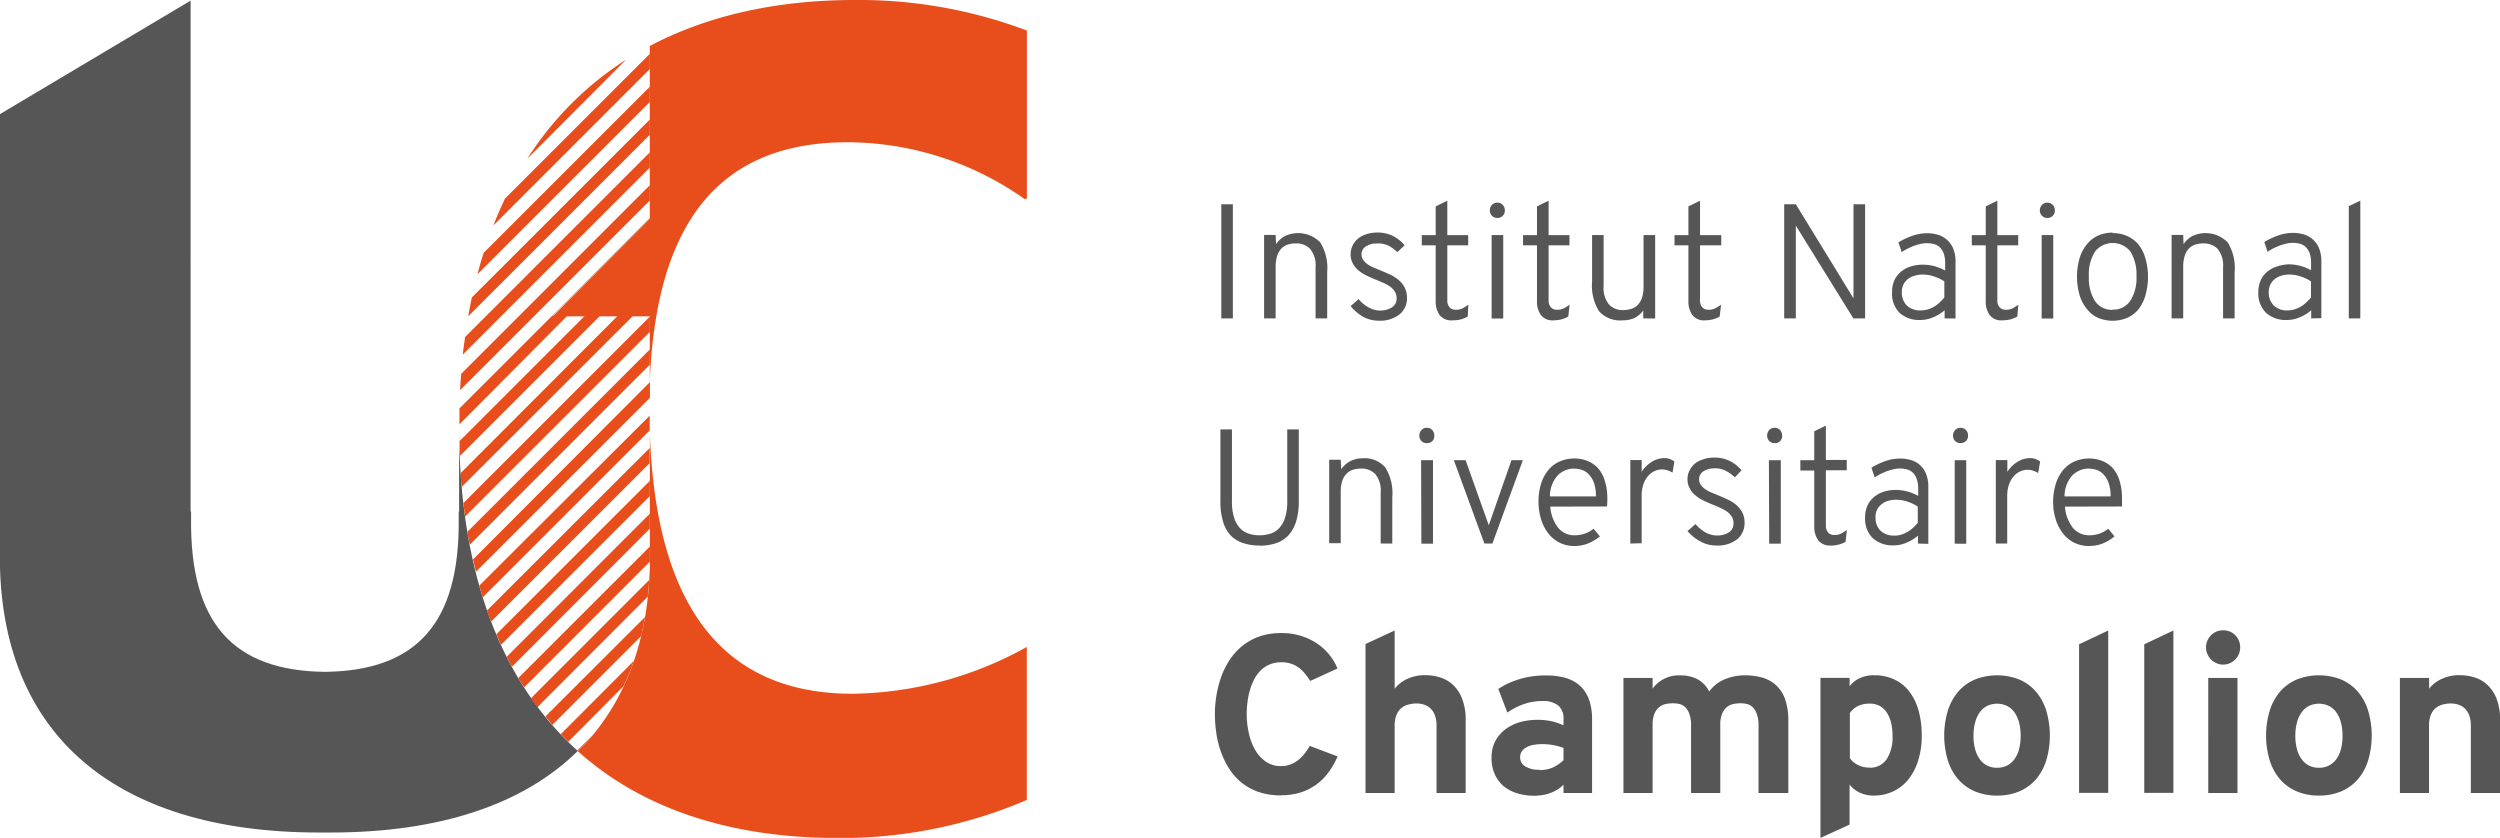 <svg xmlns="http://www.w3.org/2000/svg" viewBox="0 0 359.39 120.45"><defs><style>.a{fill:#e74e1b}.b{fill:#575656}</style></defs><path d="M83.08 108c9.12 8.18 21.73 12.47 37.47 12.47a67.77 67.77 0 0 0 27.06-5.47V93a52.84 52.84 0 0 1-25.06 6.73c-18.42 0-28.27-12.29-29.13-37.47v16.15C93.75 91 90.17 101 83.08 108" class="a"/><path d="M66 62.33v11.2h-.06v1c.18 15-6 21.9-19.23 22.05-13.28-.15-19.41-7.09-19.24-22.05v-1h-.07V.09L0 16.4v62c-.71 26.52 15.85 41.28 45.87 41.28h1.66c15.72 0 27.74-4.05 35.53-11.72C72.12 98.15 66.21 82.72 66 62.33" class="b"/><path d="M122.92 0c-11.38 0-21.28 2.27-29.51 6.61v24.86l-13.94 14h13.94V55c.86-23.45 10.36-34.55 28.42-34.55a44.3 44.3 0 0 1 25.5 8.19l.29-.12V4.39A68.48 68.48 0 0 0 122.92 0" class="a"/><path d="M93.42 73.84 72.84 94.42c.24.48.5 1 .76 1.42L93.42 76Zm0-4.72L71.35 91.18c.22.51.44 1 .67 1.52l21.4-21.39Zm0-9.39L68.91 84.18c.16.57.32 1.13.49 1.69l24-24v-2.14m0 4.67L70 87.77c.19.54.38 1.08.58 1.61l22.8-22.79Zm0-9.44L68 80.42c.13.59.28 1.18.43 1.76l25-25v-2.23M83.08 108c.71-.7 1.37-1.43 2-2.19L83 107.87a.76.76 0 0 0 .09.09m10.34-29.4L74.51 97.47c.27.45.56.9.84 1.34l18.08-18.08v-2.17m-11.74 28.08 7.94-8a35.21 35.21 0 0 0 1.5-3.64l-10.52 10.54c.35.37.71.74 1.08 1.1m-4.41-5 15.85-15.88c.08-.79.15-1.58.2-2.39l-17 17c.3.43.6.86.91 1.28m2.11 2.61 12.82-12.82c.22-.89.39-1.81.55-2.74L78.4 103c.33.4.65.81 1 1.2m4.68-58.81-18 18 .06 2.14 20.12-20.12Zm9.34-23.49L66.86 48.45c-.12.84-.24 1.67-.34 2.53l26.9-26.89Zm0-9.44L69.54 36.33c-.33 1-.62 2-.9 3.09l24.78-24.77Zm0 37.77L67.18 76.46c.11.63.23 1.23.35 1.85l25.89-25.89ZM75.8 22.82 90 8.58a46.58 46.58 0 0 0-14.2 14.24M93.42 7.73 72.6 28.54c-.6 1.26-1.16 2.55-1.68 3.88l22.5-22.5Zm0 9.45L67.83 42.76c-.18.89-.36 1.8-.52 2.71l26.11-26.1Zm0 9.44L66.3 53.74c-.06.78-.13 1.55-.16 2.35l27.28-27.27Zm-4.63 18.79L66.23 68c0 .69.09 1.37.14 2L91 45.41Zm4.63.1-26.8 26.8c.07.65.15 1.3.24 1.94L93.42 47.7Zm-14-.1 14-13.94v-.12L66.05 58.71V61l15.49-15.59Z" class="a"/><path d="M184.14 114.34a9.84 9.84 0 0 1-3.15-.47 8.45 8.45 0 0 1-2.45-1.31 8.61 8.61 0 0 1-1.8-2 11.37 11.37 0 0 1-1.2-2.42 13.69 13.69 0 0 1-.68-2.7 19.09 19.09 0 0 1-.21-2.81 16.18 16.18 0 0 1 .22-2.66 16 16 0 0 1 .68-2.66 11.6 11.6 0 0 1 1.22-2.44 8.74 8.74 0 0 1 1.8-2 8.47 8.47 0 0 1 2.43-1.36 9.36 9.36 0 0 1 3.14-.5 9.1 9.1 0 0 1 3 .44 8.82 8.82 0 0 1 2.34 1.16 8.06 8.06 0 0 1 1.71 1.63 7.73 7.73 0 0 1 1.08 1.86l-3.91 1.79a14.08 14.08 0 0 0-.84-1.14 4.75 4.75 0 0 0-.91-.84 3.85 3.85 0 0 0-1.08-.52 4.3 4.3 0 0 0-1.34-.18 4.14 4.14 0 0 0-1.69.32 4.08 4.08 0 0 0-1.29.87 5 5 0 0 0-.93 1.3 8 8 0 0 0-.61 1.57 9.48 9.48 0 0 0-.34 1.7 14.39 14.39 0 0 0-.11 1.7 12.65 12.65 0 0 0 .29 2.65 8.68 8.68 0 0 0 .88 2.4 5.29 5.29 0 0 0 1.54 1.74 3.75 3.75 0 0 0 2.26.67 3.51 3.51 0 0 0 1.28-.22 4.05 4.05 0 0 0 1.08-.59 5 5 0 0 0 .93-.91 9.42 9.42 0 0 0 .81-1.18l4 1.51A11.5 11.5 0 0 1 191 111a7.86 7.86 0 0 1-4 2.91 9.15 9.15 0 0 1-2.8.41M206.51 114v-9.69a4.06 4.06 0 0 0-.22-1.43 2.52 2.52 0 0 0-.61-1 2.45 2.45 0 0 0-.92-.57 3.41 3.41 0 0 0-1.14-.18 4.37 4.37 0 0 0-1.21.17 2.38 2.38 0 0 0-1 .53 2.48 2.48 0 0 0-.67 1 3.69 3.69 0 0 0-.25 1.45V114h-4.19V92.58l4.19-1.94V99a5.06 5.06 0 0 1 1.87-1.43 6 6 0 0 1 2.55-.51 7.23 7.23 0 0 1 2.1.32 4.71 4.71 0 0 1 1.86 1.07 5.3 5.3 0 0 1 1.32 2 8.29 8.29 0 0 1 .51 3.11V114ZM224.76 114v-1.2a4.58 4.58 0 0 1-.68.59 5.5 5.5 0 0 1-.94.5 5.72 5.72 0 0 1-1.19.37 7.34 7.34 0 0 1-1.46.13 7.91 7.91 0 0 1-2.38-.35 5.68 5.68 0 0 1-1.93-1 5 5 0 0 1-1.29-1.72 5.51 5.51 0 0 1-.47-2.37 5.14 5.14 0 0 1 .56-2.46 5.22 5.22 0 0 1 1.5-1.7 6.61 6.61 0 0 1 2.09-1 9.77 9.77 0 0 1 2.41-.31 9.44 9.44 0 0 1 2.1.21 8.49 8.49 0 0 1 1.68.58v-.86a2.39 2.39 0 0 0-.77-2 3.4 3.4 0 0 0-2.21-.63 8 8 0 0 0-2.69.43 9.58 9.58 0 0 0-2.4 1.23l-1.3-3.4a11.5 11.5 0 0 1 1.32-.75 12.84 12.84 0 0 1 1.59-.62 11.85 11.85 0 0 1 1.82-.42 13.28 13.28 0 0 1 2-.15c.49 0 1 0 1.53.08a9.14 9.14 0 0 1 1.54.31 5.73 5.73 0 0 1 1.41.68 4.59 4.59 0 0 1 1.18 1.15 5.59 5.59 0 0 1 .8 1.72 9 9 0 0 1 .29 2.42V114Zm-3.46-3.3a4.64 4.64 0 0 0 2-.4 6.24 6.24 0 0 0 1.46-1v-1.79a9.07 9.07 0 0 0-3.07-.54 6.75 6.75 0 0 0-1.22.11 3.16 3.16 0 0 0-1 .33 1.9 1.9 0 0 0-.69.59 1.46 1.46 0 0 0-.25.87 1.5 1.5 0 0 0 .71 1.29 3.6 3.6 0 0 0 2.07.49M252.8 114v-9.72a4.44 4.44 0 0 0-.26-1.66 2.3 2.3 0 0 0-.63-1 1.89 1.89 0 0 0-.83-.43 4.53 4.53 0 0 0-.88-.09 5.73 5.73 0 0 0-1 .1 2.2 2.2 0 0 0-.93.43 2.28 2.28 0 0 0-.69.94 4 4 0 0 0-.28 1.64V114h-4.2v-9.72a4.46 4.46 0 0 0-.25-1.66 2.51 2.51 0 0 0-.63-1 1.93 1.93 0 0 0-.84-.43 4.81 4.81 0 0 0-.9-.09 5.6 5.6 0 0 0-1 .1 2.26 2.26 0 0 0-.93.43 2.39 2.39 0 0 0-.7.94 4.14 4.14 0 0 0-.28 1.64V114h-4.19V97.46h4.19V99a4.63 4.63 0 0 1 3.92-1.91 5.29 5.29 0 0 1 2.6.59 4.11 4.11 0 0 1 1.62 1.73 5.19 5.19 0 0 1 2.29-1.78 7.47 7.47 0 0 1 2.86-.55 9.11 9.11 0 0 1 2.44.32 4.78 4.78 0 0 1 2 1.09 5 5 0 0 1 1.31 2 9 9 0 0 1 .47 3.11V114ZM269.41 114.37a4.71 4.71 0 0 1-2.1-.44 4 4 0 0 1-1.42-1.15v5.76l-4.19 1.91v-23h4.19v1.2a3.79 3.79 0 0 1 1.43-1.14 4.64 4.64 0 0 1 2.12-.44 6.69 6.69 0 0 1 2.79.57 5.76 5.76 0 0 1 2.16 1.66 8 8 0 0 1 1.38 2.72 13 13 0 0 1 .49 3.71 11.55 11.55 0 0 1-.52 3.62 8.16 8.16 0 0 1-1.42 2.72 6.2 6.2 0 0 1-4.91 2.29m-.65-4a2.84 2.84 0 0 0 2.44-1.19 5.75 5.75 0 0 0 .86-3.4 8 8 0 0 0-.21-1.91 4.58 4.58 0 0 0-.63-1.45 3 3 0 0 0-1-.93 3 3 0 0 0-1.42-.33 3.8 3.8 0 0 0-1.71.35 3 3 0 0 0-1.16 1v6.5a3 3 0 0 0 .43.48 3.35 3.35 0 0 0 .63.44 4.12 4.12 0 0 0 .82.32 4.35 4.35 0 0 0 1 .11M287.09 114.37a8.15 8.15 0 0 1-3.15-.59 6.61 6.61 0 0 1-2.39-1.7 7.66 7.66 0 0 1-1.52-2.72 12.4 12.4 0 0 1 0-7.24 7.66 7.66 0 0 1 1.52-2.74 6.63 6.63 0 0 1 2.39-1.71 8.73 8.73 0 0 1 6.31 0 6.72 6.72 0 0 1 2.39 1.71 7.8 7.8 0 0 1 1.51 2.74 12.63 12.63 0 0 1 0 7.24 7.8 7.8 0 0 1-1.51 2.72 6.69 6.69 0 0 1-2.39 1.7 8.16 8.16 0 0 1-3.16.59m0-4a3.12 3.12 0 0 0 1.42-.31 3 3 0 0 0 1.07-.91 4.46 4.46 0 0 0 .67-1.44 7.57 7.57 0 0 0 .23-1.93 7.65 7.65 0 0 0-.23-1.94 4.52 4.52 0 0 0-.67-1.45 2.82 2.82 0 0 0-1.07-.91 3.31 3.31 0 0 0-2.84 0 2.8 2.8 0 0 0-1.06.91 4.52 4.52 0 0 0-.67 1.45 7.2 7.2 0 0 0-.24 1.94 7.13 7.13 0 0 0 .24 1.93 4.46 4.46 0 0 0 .67 1.44 3 3 0 0 0 1.06.91 3.15 3.15 0 0 0 1.42.31M298.88 113.98V92.62l4.19-1.98v23.34h-4.19zM308.25 113.98V92.62l4.19-1.98v23.34h-4.19zM319.59 95.54a2.31 2.31 0 0 1-.95-.2 2.55 2.55 0 0 1-.79-.53 2.48 2.48 0 0 1-.52-.78 2.23 2.23 0 0 1-.2-1 2.18 2.18 0 0 1 .2-.94 2.6 2.6 0 0 1 .52-.78 2.52 2.52 0 0 1 .79-.52 2.47 2.47 0 0 1 .95-.18 2.39 2.39 0 0 1 2.26 1.48 2.5 2.5 0 0 1 .19.94 2.57 2.57 0 0 1-.19 1 2.48 2.48 0 0 1-.52.78 2.63 2.63 0 0 1-.78.53 2.43 2.43 0 0 1-1 .2m-2.1 1.92h4.2V114h-4.2ZM333.36 114.37a8.11 8.11 0 0 1-3.15-.59 6.65 6.65 0 0 1-2.4-1.7 7.8 7.8 0 0 1-1.51-2.72 12.4 12.4 0 0 1 0-7.24 7.8 7.8 0 0 1 1.51-2.74 6.67 6.67 0 0 1 2.4-1.71 8.73 8.73 0 0 1 6.31 0 6.72 6.72 0 0 1 2.39 1.71 7.65 7.65 0 0 1 1.51 2.74 12.63 12.63 0 0 1 0 7.24 7.64 7.64 0 0 1-1.51 2.72 6.69 6.69 0 0 1-2.39 1.7 8.16 8.16 0 0 1-3.16.59m0-4a3.12 3.12 0 0 0 1.42-.31 3 3 0 0 0 1.07-.91 4.46 4.46 0 0 0 .67-1.44 7.14 7.14 0 0 0 .23-1.93 7.22 7.22 0 0 0-.23-1.94 4.52 4.52 0 0 0-.67-1.45 2.82 2.82 0 0 0-1.07-.91 3.31 3.31 0 0 0-2.84 0 2.8 2.8 0 0 0-1.06.91 4.32 4.32 0 0 0-.67 1.45 7.2 7.2 0 0 0-.24 1.94 7.13 7.13 0 0 0 .24 1.93 4.26 4.26 0 0 0 .67 1.44 3 3 0 0 0 1.06.91 3.15 3.15 0 0 0 1.42.31M355.2 114v-9.69a4.3 4.3 0 0 0-.22-1.43 2.66 2.66 0 0 0-.62-1 2.42 2.42 0 0 0-.91-.57 3.49 3.49 0 0 0-1.14-.18 4.26 4.26 0 0 0-1.21.17 2.41 2.41 0 0 0-1 .53 2.48 2.48 0 0 0-.67 1 3.89 3.89 0 0 0-.24 1.45V114H345V97.46h4.2V99a4.9 4.9 0 0 1 1.87-1.43 6 6 0 0 1 2.54-.51 7.18 7.18 0 0 1 2.1.32 4.58 4.58 0 0 1 1.86 1.07 5.43 5.43 0 0 1 1.33 2 8.31 8.31 0 0 1 .5 3.11V114ZM175.57 29.36h1.66v16.41h-1.66zM183.44 35.1a3.49 3.49 0 0 1 1.35-1.2 4.46 4.46 0 0 1 5 .94 7 7 0 0 1 1 4.3v6.63h-1.67v-7.31a3.71 3.71 0 0 0-.79-2.69 2.71 2.71 0 0 0-2-.78 3.9 3.9 0 0 0-1.17.16 2.22 2.22 0 0 0-.93.56 2.7 2.7 0 0 0-.63 1.06 5.47 5.47 0 0 0-.22 1.64v7.36h-1.66v-12h1.66ZM200.89 36.25a6.36 6.36 0 0 0-1.18-.88A3.33 3.33 0 0 0 198 35a2.89 2.89 0 0 0-1.66.43 1.31 1.31 0 0 0-.61 1.15 1.28 1.28 0 0 0 .24.79 2.44 2.44 0 0 0 .6.6 4.47 4.47 0 0 0 .87.48l1 .42c.43.17.88.37 1.34.58a5.42 5.42 0 0 1 1.23.76 3.69 3.69 0 0 1 .89 1.07 3.09 3.09 0 0 1 .36 1.53 2.93 2.93 0 0 1-1.08 2.39 4.49 4.49 0 0 1-3 .9 4.61 4.61 0 0 1-2.29-.6 6.57 6.57 0 0 1-1.73-1.5l1.15-1a4.85 4.85 0 0 0 1.36 1.15 3.4 3.4 0 0 0 1.75.49 3 3 0 0 0 1.67-.45 1.43 1.43 0 0 0 .68-1.28 1.79 1.79 0 0 0-.26-1 2.54 2.54 0 0 0-.68-.71 5.49 5.49 0 0 0-1-.55c-.36-.16-.72-.32-1.08-.46s-.92-.39-1.36-.61a5.31 5.31 0 0 1-1.15-.75 3.15 3.15 0 0 1-.78-1 2.68 2.68 0 0 1-.3-1.3 2.65 2.65 0 0 1 .3-1.25 2.89 2.89 0 0 1 .79-1 3.76 3.76 0 0 1 1.23-.63 5.09 5.09 0 0 1 1.55-.22 4.89 4.89 0 0 1 2.19.48 5.14 5.14 0 0 1 1.7 1.35ZM208.78 46.05a2.09 2.09 0 0 1-1.84-.78 3.33 3.33 0 0 1-.55-2v-8h-2V33.8h2v-4.13l1.67-.82v4.95h3v1.47h-3v8.09a1.41 1.41 0 0 0 .18.6 1 1 0 0 0 .4.42 1.32 1.32 0 0 0 .68.15 2.13 2.13 0 0 0 1-.24c.29-.17.54-.33.76-.49l-.08 1.71a5 5 0 0 1-1 .41 5.38 5.38 0 0 1-1.2.13M215.25 31.33a1 1 0 0 1-.77-.31 1.06 1.06 0 0 1-.31-.77 1.18 1.18 0 0 1 .31-.8 1.1 1.1 0 0 1 1.55 0 1.17 1.17 0 0 1 .3.8 1 1 0 0 1-.3.77 1 1 0 0 1-.78.31m-.82 2.46h1.67v12h-1.67ZM223.34 46.05a2.09 2.09 0 0 1-1.84-.78 3.33 3.33 0 0 1-.55-2v-8h-2V33.8h2v-4.13l1.67-.82v4.95h3v1.47h-3v8.09a1.41 1.41 0 0 0 .18.6 1.08 1.08 0 0 0 .4.42 1.32 1.32 0 0 0 .68.15 2.13 2.13 0 0 0 1-.24c.29-.17.54-.33.76-.49l-.19 1.71a5 5 0 0 1-1 .41 5.38 5.38 0 0 1-1.2.13M236.23 45.77v-1.14a3.6 3.6 0 0 1-1.34 1.12 4.17 4.17 0 0 1-1.64.3 4.06 4.06 0 0 1-3.38-1.31 7 7 0 0 1-1-4.27v-6.68h1.66v7.32a3.74 3.74 0 0 0 .78 2.67 2.68 2.68 0 0 0 2 .8 3.87 3.87 0 0 0 1.16-.17 2.24 2.24 0 0 0 .95-.56 2.7 2.7 0 0 0 .63-1.06 5.06 5.06 0 0 0 .22-1.63v-7.37h1.67v12ZM245.12 46.05a2.11 2.11 0 0 1-1.85-.78 3.4 3.4 0 0 1-.55-2v-8h-2V33.8h2v-4.13l1.67-.82v4.95h3.05v1.47h-3.05v7.36a5.54 5.54 0 0 0 0 .73 1.56 1.56 0 0 0 .17.6 1.15 1.15 0 0 0 .4.42 1.34 1.34 0 0 0 .68.15 2.13 2.13 0 0 0 1-.24c.29-.17.55-.33.77-.49l-.2 1.71a4.5 4.5 0 0 1-1 .41 5.22 5.22 0 0 1-1.19.13M266.43 45.77l-8.27-13.34v13.34h-1.67V29.36h1.67l8.29 13.53V29.36h1.67v16.41h-1.69zM279.55 45.77V44.6a5.78 5.78 0 0 1-1.62 1 4.62 4.62 0 0 1-1.89.4 4.21 4.21 0 0 1-2.94-1 3.87 3.87 0 0 1-1.1-3 4.13 4.13 0 0 1 .36-1.78 3.71 3.71 0 0 1 1-1.23 4.3 4.3 0 0 1 1.4-.71 5.65 5.65 0 0 1 1.64-.23 7.1 7.1 0 0 1 1.55.18 7.47 7.47 0 0 1 1.68.66v-1a4.09 4.09 0 0 0-.22-1.48 2.41 2.41 0 0 0-.58-.89 2.1 2.1 0 0 0-.85-.44 4 4 0 0 0-1-.12 4 4 0 0 0-.94.12 7.65 7.65 0 0 0-1 .3c-.31.13-.61.27-.9.41a5.26 5.26 0 0 0-.76.46l-.47-1.41a10.12 10.12 0 0 1 1.83-.88 6.46 6.46 0 0 1 2.36-.43 5.38 5.38 0 0 1 1.34.18 3.38 3.38 0 0 1 1.29.63 3.59 3.59 0 0 1 1 1.26 4.83 4.83 0 0 1 .39 2.08v8.11Zm-3.35-1.15a3.28 3.28 0 0 0 1-.16 4.71 4.71 0 0 0 .91-.42 4.54 4.54 0 0 0 .77-.6 7.74 7.74 0 0 0 .63-.67v-2.32a6 6 0 0 0-1.44-.69 4.88 4.88 0 0 0-1.63-.29 3.83 3.83 0 0 0-1.14.15 2.87 2.87 0 0 0-1 .47 2.34 2.34 0 0 0-.65.78 2.32 2.32 0 0 0-.25 1.12 2.63 2.63 0 0 0 .71 1.92 2.72 2.72 0 0 0 2 .71M287.85 46.05a2.09 2.09 0 0 1-1.84-.78 3.33 3.33 0 0 1-.55-2v-8h-2V33.8h2v-4.13l1.67-.82v4.95h3v1.47h-3v8.09a1.41 1.41 0 0 0 .18.6 1 1 0 0 0 .4.42 1.32 1.32 0 0 0 .68.15 2.13 2.13 0 0 0 1-.24c.29-.17.54-.33.76-.49l-.15 1.71a5 5 0 0 1-1 .41 5.38 5.38 0 0 1-1.2.13M294.32 31.33a1 1 0 0 1-.77-.31 1.06 1.06 0 0 1-.31-.77 1.18 1.18 0 0 1 .31-.8 1.1 1.1 0 0 1 1.55 0 1.17 1.17 0 0 1 .3.8 1 1 0 0 1-.3.77 1 1 0 0 1-.78.31m-.82 2.46h1.67v12h-1.67ZM303.7 33.51a5.11 5.11 0 0 1 2.1.42 4.63 4.63 0 0 1 1.62 1.22 5.8 5.8 0 0 1 1 2 9.71 9.71 0 0 1 0 5.31 6 6 0 0 1-1 2 4.42 4.42 0 0 1-1.62 1.23 5.46 5.46 0 0 1-4.2 0 4.28 4.28 0 0 1-1.6-1.28 5.64 5.64 0 0 1-1.05-2 9.64 9.64 0 0 1 0-5.29 5.79 5.79 0 0 1 1.05-2 4.47 4.47 0 0 1 1.61-1.25 5.12 5.12 0 0 1 2.1-.43m0 11.07a2.91 2.91 0 0 0 2.53-1.27 6 6 0 0 0 .89-3.54 6.25 6.25 0 0 0-.86-3.52 3.24 3.24 0 0 0-5.11 0 6.16 6.16 0 0 0-.87 3.58 6.13 6.13 0 0 0 .87 3.51 2.91 2.91 0 0 0 2.55 1.27M313.9 35.1a3.47 3.47 0 0 1 1.34-1.2 4.46 4.46 0 0 1 5 .94 7 7 0 0 1 1 4.3v6.63h-1.66v-7.31a3.76 3.76 0 0 0-.79-2.69 2.75 2.75 0 0 0-2-.78 3.94 3.94 0 0 0-1.17.16 2.22 2.22 0 0 0-.93.56 2.57 2.57 0 0 0-.62 1.06 5.16 5.16 0 0 0-.22 1.64v7.36h-1.67v-12h1.67ZM332.25 45.77V44.6a5.78 5.78 0 0 1-1.62 1 4.62 4.62 0 0 1-1.89.4 4.25 4.25 0 0 1-2.95-1 3.9 3.9 0 0 1-1.14-3 4.13 4.13 0 0 1 .37-1.78A3.47 3.47 0 0 1 326 39a4.2 4.2 0 0 1 1.4-.71A5.6 5.6 0 0 1 329 38a6.94 6.94 0 0 1 1.54.18 7.35 7.35 0 0 1 1.69.66v-1a4.09 4.09 0 0 0-.22-1.48 2.43 2.43 0 0 0-.59-.89 2 2 0 0 0-.84-.44 4 4 0 0 0-1-.12 4 4 0 0 0-.94.12 7.65 7.65 0 0 0-1 .3c-.32.13-.62.27-.91.41a6.64 6.64 0 0 0-.76.46l-.46-1.41a9.62 9.62 0 0 1 1.84-.88 6.37 6.37 0 0 1 2.35-.43 5.44 5.44 0 0 1 1.34.18 3.27 3.27 0 0 1 1.28.63 3.39 3.39 0 0 1 1 1.26 4.83 4.83 0 0 1 .39 2.08v8.11Zm-3.35-1.15a3.22 3.22 0 0 0 1-.16 4.8 4.8 0 0 0 .92-.42 5 5 0 0 0 .77-.6c.23-.22.44-.45.63-.67v-2.32a6 6 0 0 0-1.44-.69 4.88 4.88 0 0 0-1.63-.29 3.9 3.9 0 0 0-1.15.15 2.82 2.82 0 0 0-.95.47 2.34 2.34 0 0 0-.65.78 2.32 2.32 0 0 0-.25 1.12 2.59 2.59 0 0 0 .71 1.92 2.69 2.69 0 0 0 2 .71M337.65 45.77V29.64l1.66-.8v16.93h-1.66zM181.07 78.42a7.23 7.23 0 0 1-2.36-.35 4.43 4.43 0 0 1-1.77-1.07 5 5 0 0 1-1.11-2 9.6 9.6 0 0 1-.39-2.92V61.73h1.66v10.32a7.48 7.48 0 0 0 .33 2.42 3.94 3.94 0 0 0 .87 1.5 2.83 2.83 0 0 0 1.27.76 5 5 0 0 0 1.5.22 5 5 0 0 0 1.51-.22 2.75 2.75 0 0 0 1.26-.76 3.82 3.82 0 0 0 .88-1.5 7.48 7.48 0 0 0 .33-2.42V61.73h1.66v10.32a9.6 9.6 0 0 1-.39 2.92 5.27 5.27 0 0 1-1.11 2 4.39 4.39 0 0 1-1.78 1.12 7.19 7.19 0 0 1-2.36.35M192.8 67.48a3.55 3.55 0 0 1 1.36-1.21 3.84 3.84 0 0 1 1.74-.39 3.9 3.9 0 0 1 3.25 1.33 7 7 0 0 1 1 4.3v6.63h-1.67v-7.31a3.71 3.71 0 0 0-.79-2.69 2.71 2.71 0 0 0-2-.78 4 4 0 0 0-1.17.16 2.14 2.14 0 0 0-.93.57 2.57 2.57 0 0 0-.62 1 5.1 5.1 0 0 0-.23 1.64v7.36h-1.66v-12h1.66ZM205.11 63.7a1 1 0 0 1-.77-.3 1.07 1.07 0 0 1-.3-.78 1.17 1.17 0 0 1 .3-.8 1 1 0 0 1 .77-.32 1 1 0 0 1 .78.32 1.17 1.17 0 0 1 .3.8 1 1 0 0 1-1.08 1.08m-.82 2.46H206v12h-1.67ZM214.54 78.14h-1.15L209 66.16h1.69l3.33 9.35 3.26-9.35h1.64l-4.38 11.98zM222.86 72.83a5.71 5.71 0 0 0 1.1 3 3 3 0 0 0 2.44 1.12 4.49 4.49 0 0 0 1.33-.21 4.21 4.21 0 0 0 1.36-.73l.9 1.1a6.61 6.61 0 0 1-1.66 1 5.2 5.2 0 0 1-2 .38 4.7 4.7 0 0 1-2.18-.5 4.86 4.86 0 0 1-1.62-1.37 6.42 6.42 0 0 1-1-2 9 9 0 0 1 0-5.07 5.94 5.94 0 0 1 1.07-2 4.49 4.49 0 0 1 1.64-1.22 5.23 5.23 0 0 1 2.11-.42 5 5 0 0 1 1.82.34 4.29 4.29 0 0 1 1.51 1 4.9 4.9 0 0 1 1 1.8 8.1 8.1 0 0 1 .38 2.6v.47a6.75 6.75 0 0 1-.05.69Zm3.48-5.47a3.33 3.33 0 0 0-2.43 1 4.48 4.48 0 0 0-1.1 3h6.61a5.6 5.6 0 0 0-.3-2 3.46 3.46 0 0 0-.77-1.22 2.4 2.4 0 0 0-1-.61 3.47 3.47 0 0 0-1-.16M234.37 78.14v-12H236v1.69a4.55 4.55 0 0 1 1.52-1.48 3.39 3.39 0 0 1 1.68-.49 2.28 2.28 0 0 1 1.5.49l-.26 1.6a3.61 3.61 0 0 0-.59-.29 2.53 2.53 0 0 0-1.85 0 2.67 2.67 0 0 0-.95.63 3.47 3.47 0 0 0-.75 1.19 4.88 4.88 0 0 0-.3 1.84v6.77ZM249.4 68.62a5.92 5.92 0 0 0-1.18-.87 3.23 3.23 0 0 0-1.69-.42 2.89 2.89 0 0 0-1.66.43 1.33 1.33 0 0 0-.61 1.14 1.31 1.31 0 0 0 .24.8 2.44 2.44 0 0 0 .6.6 4.47 4.47 0 0 0 .87.48l1 .42c.43.17.88.36 1.34.58a5.42 5.42 0 0 1 1.23.76 3.78 3.78 0 0 1 .89 1.06 3.05 3.05 0 0 1 .36 1.54 3 3 0 0 1-1.08 2.4 4.6 4.6 0 0 1-3 .88 4.53 4.53 0 0 1-2.29-.6 6.21 6.21 0 0 1-1.83-1.48l1.15-1a5.15 5.15 0 0 0 1.36 1.15 3.32 3.32 0 0 0 1.76.49 3 3 0 0 0 1.66-.44 1.46 1.46 0 0 0 .68-1.29 1.73 1.73 0 0 0-.26-1 2.54 2.54 0 0 0-.68-.71 5.49 5.49 0 0 0-1-.55c-.36-.16-.72-.32-1.08-.46s-.92-.39-1.36-.61a5 5 0 0 1-1.14-.75 3 3 0 0 1-.79-1 2.68 2.68 0 0 1-.3-1.3 2.62 2.62 0 0 1 .3-1.25 3.15 3.15 0 0 1 .79-1 3.93 3.93 0 0 1 1.23-.61 4.8 4.8 0 0 1 1.55-.23 4.89 4.89 0 0 1 2.19.48 5.14 5.14 0 0 1 1.7 1.35ZM255.11 63.7a1 1 0 0 1-.77-.3 1.07 1.07 0 0 1-.3-.78 1.17 1.17 0 0 1 .3-.8 1 1 0 0 1 .77-.32 1 1 0 0 1 .78.32 1.17 1.17 0 0 1 .3.8 1 1 0 0 1-1.08 1.08m-.82 2.46H256v12h-1.67ZM263.21 78.42a2.11 2.11 0 0 1-1.85-.78 3.38 3.38 0 0 1-.55-2v-8h-2v-1.48h2V62l1.67-.82v4.94h3v1.48h-3v8.15a1.77 1.77 0 0 0 .18.59 1 1 0 0 0 .4.42 1.32 1.32 0 0 0 .68.15 2.13 2.13 0 0 0 1-.24 7.18 7.18 0 0 0 .76-.49l-.19 1.71a4 4 0 0 1-1 .4 4.27 4.27 0 0 1-1.19.14M275.72 78.14V77a5.83 5.83 0 0 1-1.63 1 4.55 4.55 0 0 1-1.89.4 4.24 4.24 0 0 1-2.94-1 3.88 3.88 0 0 1-1.14-3 4.21 4.21 0 0 1 .36-1.78 3.52 3.52 0 0 1 1-1.23 3.91 3.91 0 0 1 1.39-.72 5.66 5.66 0 0 1 1.64-.24 7.06 7.06 0 0 1 1.55.19 7.53 7.53 0 0 1 1.69.66v-1a4.07 4.07 0 0 0-.23-1.48 2.3 2.3 0 0 0-.58-.89 2 2 0 0 0-.84-.44 4 4 0 0 0-1-.12 3.91 3.91 0 0 0-.94.12 8.35 8.35 0 0 0-1 .3c-.31.13-.61.27-.9.41a5.87 5.87 0 0 0-.76.46l-.47-1.41a10.93 10.93 0 0 1 1.84-.89 6.63 6.63 0 0 1 2.36-.42 5.3 5.3 0 0 1 1.33.18 3.29 3.29 0 0 1 2.27 1.9 4.76 4.76 0 0 1 .38 2.07v8.11ZM272.37 77a3.26 3.26 0 0 0 1-.16 4.66 4.66 0 0 0 1.68-1c.24-.23.45-.45.64-.67v-2.35a6.44 6.44 0 0 0-1.44-.69 4.93 4.93 0 0 0-1.63-.29 3.9 3.9 0 0 0-1.15.15 2.57 2.57 0 0 0-.95.47 2.23 2.23 0 0 0-.9 1.91 2.6 2.6 0 0 0 .7 1.91 2.73 2.73 0 0 0 2 .71M281.84 63.7a1.09 1.09 0 0 1-.78-.3 1.07 1.07 0 0 1-.3-.78 1.17 1.17 0 0 1 .3-.8 1.11 1.11 0 0 1 1.56 0 1.17 1.17 0 0 1 .3.8 1.07 1.07 0 0 1-.3.78 1.09 1.09 0 0 1-.78.3m-.84 2.46h1.66v12H281ZM286.91 78.14v-12h1.66v1.69a4.55 4.55 0 0 1 1.52-1.48 3.39 3.39 0 0 1 1.69-.49 2.28 2.28 0 0 1 1.5.49L293 68a4.06 4.06 0 0 0-.59-.29 2.55 2.55 0 0 0-1.86 0 2.76 2.76 0 0 0-.95.63 3.8 3.8 0 0 0-.75 1.19 4.88 4.88 0 0 0-.3 1.84v6.77ZM296.85 72.83a5.62 5.62 0 0 0 1.1 3 3 3 0 0 0 2.43 1.12 4.51 4.51 0 0 0 1.34-.21 4.32 4.32 0 0 0 1.36-.73l.89 1.1a6.38 6.38 0 0 1-1.65 1 5.23 5.23 0 0 1-2 .38 4.71 4.71 0 0 1-2.19-.5 4.86 4.86 0 0 1-1.62-1.37 6.62 6.62 0 0 1-1-2 8 8 0 0 1-.36-2.41 8.32 8.32 0 0 1 .39-2.66 5.6 5.6 0 0 1 1.07-2 4.41 4.41 0 0 1 1.64-1.22 5.15 5.15 0 0 1 2.1-.42 5 5 0 0 1 1.82.34 4.12 4.12 0 0 1 1.51 1 4.91 4.91 0 0 1 1 1.8 8.4 8.4 0 0 1 .37 2.6v.47a6.38 6.38 0 0 1 0 .69Zm3.47-5.47a3.33 3.33 0 0 0-2.43 1 4.53 4.53 0 0 0-1.1 3h6.62a5.58 5.58 0 0 0-.31-2 3.32 3.32 0 0 0-.77-1.22 2.37 2.37 0 0 0-1-.61 3.53 3.53 0 0 0-1-.16" class="b"/></svg>